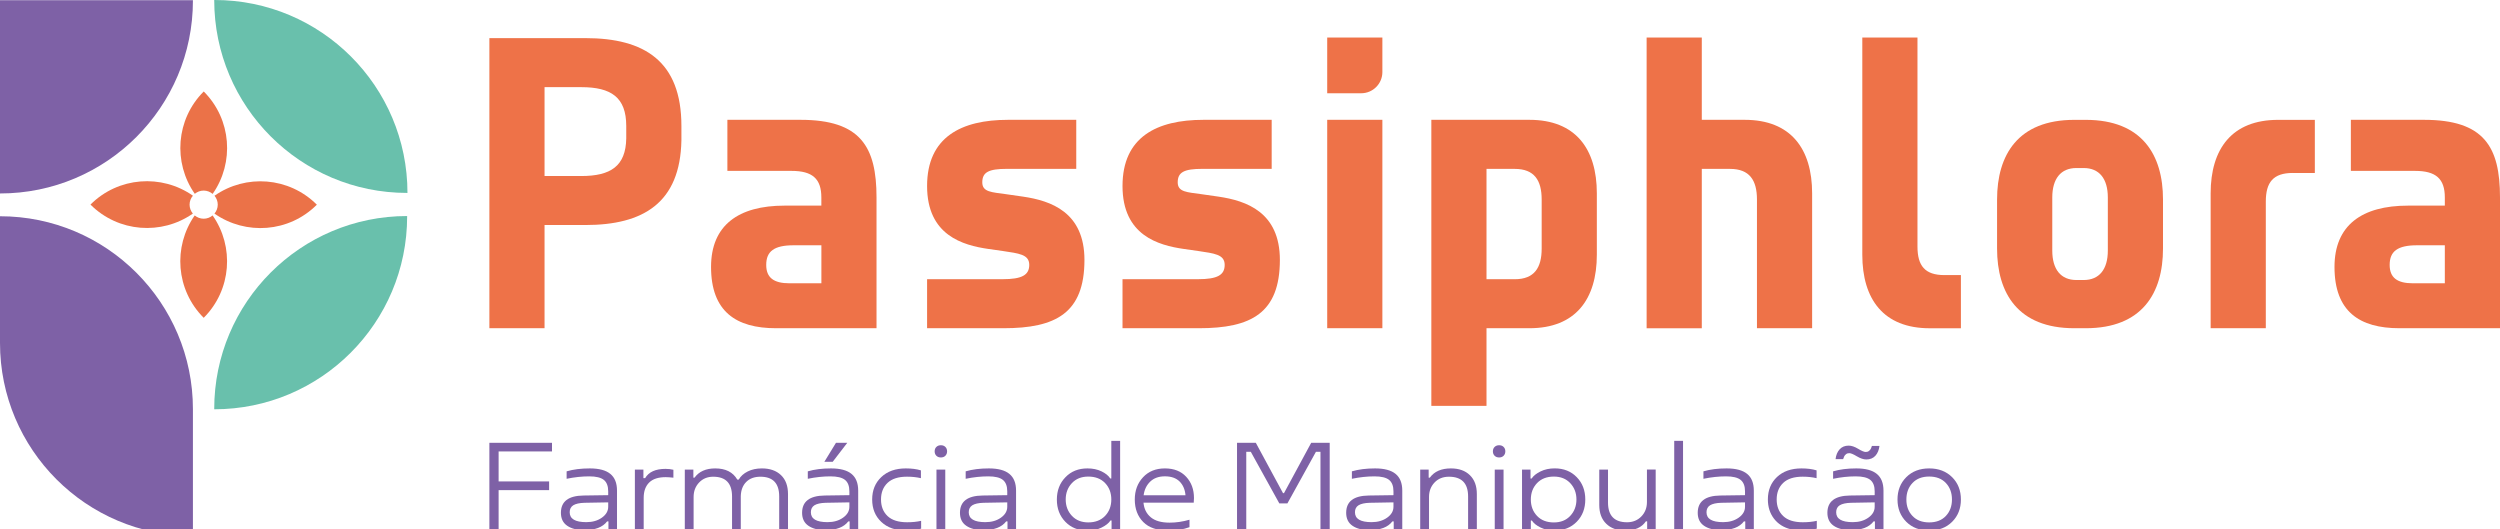 <?xml version="1.0" encoding="utf-8"?>
<!-- Generator: Adobe Illustrator 23.0.2, SVG Export Plug-In . SVG Version: 6.00 Build 0)  -->
<svg version="1.1" id="Layer_1" xmlns="http://www.w3.org/2000/svg" xmlns:xlink="http://www.w3.org/1999/xlink" x="0px" y="0px"
	 viewBox="0 0 701.04 148.44" style="enable-background:new 0 0 701.04 148.44;" xml:space="preserve">
<style type="text/css">
	.st0{fill:#EE7248;}
	.st1{fill:#7E61A6;}
	.st2{fill:#69C0AC;}
	.st3{fill:#EB7248;}
</style>
<g>
	<g>
		<g>
			<g>
				<path class="st0" d="M549.87,77.15v14.9h-8.74c-12.95,0-18.91-8.14-18.91-20.62V10.53h15.47v58.59c0,5.39,2.06,8.02,7.56,8.02
					H549.87z"/>
				<path class="st0" d="M164.16,63.1H152.7v28.94h-15.47V10.69h26.93c16.5,0,26.92,6.42,26.92,24.64v4.01
					C190.75,56.89,180.39,63.1,164.16,63.1z M163.01,24.44H152.7v24.92h10.31c8.24,0,12.47-2.78,12.6-10.53v-3.51
					C175.61,27.3,171.38,24.44,163.01,24.44z"/>
				<path class="st0" d="M217.61,92.04c-11.23,0-18.22-4.7-18.22-17.19c0-11.69,7.68-17.19,20.62-17.19h10.31v-2.29
					c0-5.27-2.52-7.45-8.36-7.45h-17.99V33.6h20.51c16.85,0,21.31,7.56,21.31,21.77v36.67H217.61z M230.33,68.78h-7.79
					c-5.5,0-7.68,1.72-7.68,5.5c0,3.55,2.06,5.16,6.53,5.16h8.94V68.78z"/>
				<path class="st0" d="M281.4,92.04h-21.43V78.29h21.2c5.38,0,7.45-1.15,7.45-4.01c0-2.98-2.98-3.21-7.45-3.9l-4.01-0.57
					c-7.1-1.03-17.19-3.78-17.19-17.65c0-13.75,9.63-18.56,22.69-18.56h19.14v13.75h-19.48c-5.04,0-6.87,0.92-6.87,3.78
					c0,2.75,2.64,2.75,6.65,3.32l4.81,0.69c7.79,1.15,17.19,4.35,17.19,17.76C304.08,87.8,296.06,92.04,281.4,92.04z"/>
				<path class="st0" d="M336.2,92.04h-21.43V78.29h21.2c5.38,0,7.45-1.15,7.45-4.01c0-2.98-2.98-3.21-7.45-3.9l-4.01-0.57
					c-7.11-1.03-17.19-3.78-17.19-17.65c0-13.75,9.63-18.56,22.69-18.56h19.14v13.75h-19.48c-5.04,0-6.87,0.92-6.87,3.78
					c0,2.75,2.64,2.75,6.65,3.32l4.81,0.69c7.79,1.15,17.19,4.35,17.19,17.76C358.88,87.8,350.86,92.04,336.2,92.04z"/>
				<path class="st0" d="M372.17,26.16V10.53h15.47v9.68c0,3.28-2.66,5.94-5.94,5.94H372.17z M372.17,92.04V33.6h15.47v58.44H372.17
					z"/>
				<path class="st0" d="M428.87,92.04h-12.03v21.77h-15.47V33.6h27.5c12.95,0,18.91,8.14,18.91,20.62v17.19
					C447.78,83.91,441.82,92.04,428.87,92.04z M432.31,55.95c0-5.39-2.06-8.59-7.56-8.59h-7.91v30.94h7.91
					c5.5,0,7.56-3.21,7.56-8.59V55.95z"/>
				<path class="st0" d="M492.68,92.04V55.95c0-5.39-2.06-8.59-7.56-8.59h-7.91v44.69h-15.47V10.53h15.47V33.6h12.03
					c12.95,0,18.91,8.14,18.91,20.62v37.81H492.68z"/>
				<path class="st0" d="M584.88,92.04h-3.21c-15.81,0-21.66-9.85-21.66-22.34V55.95c0-12.49,5.84-22.34,21.66-22.34h3.21
					c15.81,0,21.66,9.85,21.66,22.34V69.7C606.54,82.19,600.69,92.04,584.88,92.04z M591.07,55.37c0-5.27-2.41-8.25-6.76-8.25h-2.06
					c-4.35,0-6.76,2.98-6.76,8.25v14.9c0,5.27,2.41,8.25,6.76,8.25h2.06c4.35,0,6.76-2.98,6.76-8.25V55.37z"/>
				<path class="st0" d="M642.93,48.5c-5.5,0-7.56,2.64-7.56,8.02v35.52H619.9V54.23c0-12.49,5.96-20.62,18.91-20.62h10.31v14.9
					H642.93z"/>
				<path class="st0" d="M672.85,92.04c-11.23,0-18.22-4.7-18.22-17.19c0-11.69,7.68-17.19,20.63-17.19h10.31v-2.29
					c0-5.27-2.52-7.45-8.36-7.45h-17.99V33.6h20.51c16.85,0,21.31,7.56,21.31,21.77v36.67H672.85z M685.57,68.78h-7.79
					c-5.5,0-7.68,1.72-7.68,5.5c0,3.55,2.06,5.16,6.53,5.16h8.94V68.78z"/>
			</g>
		</g>
		<g>
			<path class="st1" d="M137.23,124.17h17.56v2.42h-14.97v8.41h14.16v2.44h-14.16v11h-2.59V124.17z"/>
			<path class="st1" d="M165.39,131.35c2.59,0,4.51,0.51,5.76,1.54c1.25,1.02,1.87,2.59,1.87,4.69v10.87h-2.4v-2.25h-0.37
				c-1.24,1.64-3.38,2.45-6.43,2.45c-1.98,0-3.56-0.4-4.75-1.21c-1.19-0.81-1.78-2.02-1.78-3.65c0-3.17,2.11-4.78,6.33-4.84
				l6.93-0.1v-1.07c0-1.48-0.41-2.55-1.23-3.21c-0.82-0.66-2.18-0.99-4.1-0.99c-2.05,0-4.16,0.23-6.33,0.68v-2.09
				C160.77,131.62,162.93,131.35,165.39,131.35z M164.41,146.42c1.74,0,3.19-0.42,4.37-1.26c1.18-0.84,1.77-1.86,1.77-3.05v-1.24
				l-6.66,0.12c-1.41,0.04-2.46,0.28-3.13,0.69c-0.67,0.42-1.01,1.07-1.01,1.96C159.75,145.5,161.3,146.42,164.41,146.42z"/>
			<path class="st1" d="M178.03,131.68h2.39v2.4h0.48c1.02-1.74,2.93-2.6,5.71-2.6c0.8,0,1.54,0.08,2.22,0.25v2.22
				c-0.78-0.09-1.5-0.14-2.15-0.15c-2.07,0-3.62,0.5-4.64,1.51s-1.54,2.43-1.54,4.28v8.85h-2.47V131.68z"/>
			<path class="st1" d="M192.04,131.68h2.39v2.27h0.32c1.26-1.74,3.19-2.6,5.81-2.6c2.92,0,4.98,1.05,6.19,3.14h0.4
				c0.54-0.96,1.39-1.72,2.53-2.29c1.14-0.57,2.46-0.85,3.96-0.85c2.26,0,4.05,0.63,5.36,1.88c1.31,1.25,1.97,3.02,1.97,5.3v9.92
				h-2.47v-9.23c0-3.69-1.75-5.54-5.26-5.54c-1.69,0-3.02,0.49-3.99,1.47s-1.47,2.3-1.52,3.97v9.33h-2.45v-9.23
				c0-3.69-1.76-5.54-5.28-5.54c-1.61,0-2.93,0.54-3.96,1.63s-1.54,2.43-1.54,4.05v9.1h-2.47V131.68z"/>
			<path class="st1" d="M233.02,131.35c2.59,0,4.51,0.51,5.76,1.54c1.25,1.02,1.87,2.59,1.87,4.69v10.87h-2.4v-2.25h-0.37
				c-1.24,1.64-3.38,2.45-6.43,2.45c-1.98,0-3.56-0.4-4.75-1.21c-1.19-0.81-1.78-2.02-1.78-3.65c0-3.17,2.11-4.78,6.33-4.84
				l6.93-0.1v-1.07c0-1.48-0.41-2.55-1.23-3.21c-0.82-0.66-2.18-0.99-4.1-0.99c-2.05,0-4.16,0.23-6.33,0.68v-2.09
				C228.4,131.62,230.56,131.35,233.02,131.35z M232.04,146.42c1.74,0,3.19-0.42,4.37-1.26c1.18-0.84,1.77-1.86,1.77-3.05v-1.24
				l-6.66,0.12c-1.41,0.04-2.46,0.28-3.13,0.69c-0.67,0.42-1.01,1.07-1.01,1.96C227.38,145.5,228.93,146.42,232.04,146.42z
				 M234.42,124.17h3.17l-4.09,5.33h-2.34L234.42,124.17z"/>
			<path class="st1" d="M254,131.35c1.61,0,3.03,0.18,4.24,0.55v2.19c-1.16-0.28-2.46-0.42-3.91-0.42c-2.41,0-4.23,0.58-5.45,1.74
				s-1.83,2.71-1.83,4.65c0,1.94,0.61,3.49,1.83,4.65c1.22,1.16,3.05,1.74,5.48,1.74c1.46,0,2.77-0.13,3.94-0.4v2.19
				c-1.21,0.37-2.64,0.54-4.27,0.53c-2.89,0-5.19-0.81-6.9-2.42c-1.71-1.61-2.56-3.71-2.56-6.28c0-2.58,0.85-4.67,2.56-6.29
				C248.84,132.16,251.13,131.35,254,131.35z"/>
			<path class="st1" d="M262.57,125.33c0.32-0.32,0.75-0.48,1.27-0.48c0.52,0,0.94,0.16,1.26,0.48c0.32,0.32,0.48,0.73,0.48,1.23
				s-0.16,0.91-0.48,1.24c-0.32,0.32-0.74,0.48-1.26,0.48c-0.52,0-0.95-0.16-1.27-0.48c-0.32-0.32-0.48-0.73-0.48-1.24
				S262.25,125.65,262.57,125.33z M262.6,131.68h2.47v16.76h-2.47V131.68z"/>
			<path class="st1" d="M277.29,131.35c2.59,0,4.51,0.51,5.76,1.54c1.25,1.02,1.87,2.59,1.87,4.69v10.87h-2.4v-2.25h-0.37
				c-1.24,1.64-3.38,2.45-6.43,2.45c-1.98,0-3.56-0.4-4.75-1.21c-1.19-0.81-1.78-2.02-1.78-3.65c0-3.17,2.11-4.78,6.33-4.84
				l6.93-0.1v-1.07c0-1.48-0.41-2.55-1.23-3.21c-0.82-0.66-2.18-0.99-4.1-0.99c-2.05,0-4.16,0.23-6.33,0.68v-2.09
				C272.67,131.62,274.83,131.35,277.29,131.35z M276.31,146.42c1.74,0,3.19-0.42,4.37-1.26c1.18-0.84,1.77-1.86,1.77-3.05v-1.24
				l-6.66,0.12c-1.41,0.04-2.46,0.28-3.13,0.69c-0.67,0.42-1.01,1.07-1.01,1.96C271.65,145.5,273.2,146.42,276.31,146.42z"/>
			<path class="st1" d="M304.94,131.35c1.48,0,2.79,0.27,3.93,0.82s1.96,1.21,2.46,1.99h0.3v-10.53h2.47v24.82h-2.4v-2.5h-0.3
				c-0.5,0.76-1.33,1.42-2.5,1.99c-1.16,0.57-2.48,0.85-3.96,0.85c-2.53,0-4.59-0.82-6.18-2.45c-1.6-1.64-2.4-3.72-2.4-6.25
				c0-2.53,0.8-4.62,2.4-6.26C300.35,132.17,302.41,131.35,304.94,131.35z M305.17,133.64c-1.91,0-3.45,0.61-4.6,1.84
				c-1.15,1.23-1.73,2.76-1.73,4.58c0,1.82,0.58,3.35,1.73,4.58c1.15,1.23,2.69,1.85,4.6,1.85c1.98,0,3.55-0.61,4.72-1.83
				c1.16-1.22,1.74-2.75,1.74-4.6c0-1.85-0.58-3.38-1.74-4.6C308.73,134.25,307.16,133.64,305.17,133.64z"/>
			<path class="st1" d="M326.66,131.35c2.53,0,4.52,0.78,5.97,2.35c1.45,1.56,2.18,3.55,2.18,5.97c0,0.32-0.02,0.75-0.07,1.28
				h-14.09c0.16,1.74,0.84,3.1,2.05,4.11c1.21,1,2.96,1.5,5.27,1.5c1.83,0,3.68-0.27,5.58-0.82v2.09c-1.71,0.63-3.68,0.95-5.91,0.95
				c-3.13,0-5.48-0.8-7.06-2.4c-1.58-1.6-2.37-3.71-2.37-6.31c0-2.5,0.77-4.58,2.32-6.24C322.06,132.18,324.11,131.35,326.66,131.35
				z M326.66,133.57c-1.71,0-3.09,0.49-4.11,1.47c-1.03,0.98-1.65,2.26-1.86,3.84h11.74c-0.13-1.59-0.68-2.87-1.64-3.85
				C329.81,134.06,328.44,133.57,326.66,133.57z"/>
			<path class="st1" d="M346.89,124.17h5.26l7.63,14.12h0.27l7.63-14.12h5.19v24.27h-2.59v-21.75h-1.27l-8,14.47h-2.27l-8-14.47
				h-1.27v21.75h-2.59V124.17z"/>
			<path class="st1" d="M385.59,131.35c2.59,0,4.51,0.51,5.76,1.54c1.25,1.02,1.87,2.59,1.87,4.69v10.87h-2.4v-2.25h-0.37
				c-1.24,1.64-3.38,2.45-6.43,2.45c-1.98,0-3.56-0.4-4.75-1.21c-1.19-0.81-1.78-2.02-1.78-3.65c0-3.17,2.11-4.78,6.33-4.84
				l6.93-0.1v-1.07c0-1.48-0.41-2.55-1.23-3.21c-0.82-0.66-2.18-0.99-4.1-0.99c-2.05,0-4.16,0.23-6.33,0.68v-2.09
				C380.97,131.62,383.13,131.35,385.59,131.35z M384.61,146.42c1.74,0,3.19-0.42,4.37-1.26c1.18-0.84,1.77-1.86,1.77-3.05v-1.24
				l-6.66,0.12c-1.41,0.04-2.46,0.28-3.13,0.69c-0.67,0.42-1.01,1.07-1.01,1.96C379.95,145.5,381.5,146.42,384.61,146.42z"/>
			<path class="st1" d="M398.23,131.68h2.39v2.27h0.32c1.26-1.74,3.23-2.6,5.91-2.6c2.26,0,4.04,0.63,5.33,1.9
				c1.3,1.26,1.95,3.02,1.95,5.28v9.92h-2.45v-9.23c0-3.69-1.79-5.54-5.37-5.54c-1.67,0-3.02,0.54-4.05,1.63
				c-1.03,1.09-1.54,2.43-1.54,4.05v9.1h-2.47V131.68z"/>
			<path class="st1" d="M419.11,125.33c0.32-0.32,0.75-0.48,1.27-0.48s0.94,0.16,1.26,0.48c0.32,0.32,0.48,0.73,0.48,1.23
				s-0.16,0.91-0.48,1.24c-0.32,0.32-0.74,0.48-1.26,0.48s-0.95-0.16-1.27-0.48c-0.32-0.32-0.48-0.73-0.48-1.24
				S418.79,125.65,419.11,125.33z M419.15,131.68h2.47v16.76h-2.47V131.68z"/>
			<path class="st1" d="M426.79,131.68h2.39v2.5h0.32c0.5-0.76,1.33-1.42,2.5-1.99c1.16-0.57,2.48-0.85,3.96-0.85
				c2.53,0,4.59,0.82,6.18,2.46c1.6,1.64,2.4,3.73,2.4,6.26c0,2.53-0.8,4.62-2.4,6.25c-1.6,1.64-3.66,2.45-6.18,2.45
				c-1.48,0-2.79-0.27-3.93-0.82c-1.14-0.55-1.96-1.2-2.46-1.97h-0.3v8.61h-2.47V131.68z M435.73,133.64
				c-1.98,0-3.55,0.61-4.72,1.83c-1.16,1.22-1.74,2.75-1.74,4.6c0,1.85,0.58,3.38,1.74,4.6c1.16,1.22,2.73,1.83,4.72,1.83
				c1.91,0,3.45-0.61,4.6-1.85c1.15-1.23,1.73-2.76,1.73-4.58c0-1.83-0.58-3.35-1.73-4.58
				C439.17,134.25,437.64,133.64,435.73,133.64z"/>
			<path class="st1" d="M448.46,131.68h2.45v9.23c0,3.69,1.78,5.54,5.34,5.54c1.61,0,2.95-0.54,4-1.62
				c1.05-1.08,1.58-2.43,1.58-4.06v-9.1h2.45v16.76h-2.39v-2.25h-0.35c-1.18,1.74-3.13,2.6-5.84,2.59c-2.21,0-3.98-0.63-5.28-1.9
				c-1.31-1.26-1.96-3.02-1.96-5.28V131.68z"/>
			<path class="st1" d="M469.48,123.62h2.47v24.82h-2.47V123.62z"/>
			<path class="st1" d="M484.17,131.35c2.59,0,4.51,0.51,5.76,1.54c1.25,1.02,1.87,2.59,1.87,4.69v10.87h-2.4v-2.25h-0.37
				c-1.24,1.64-3.38,2.45-6.43,2.45c-1.98,0-3.56-0.4-4.75-1.21s-1.78-2.02-1.78-3.65c0-3.17,2.11-4.78,6.33-4.84l6.93-0.1v-1.07
				c0-1.48-0.41-2.55-1.23-3.21c-0.82-0.66-2.18-0.99-4.1-0.99c-2.05,0-4.16,0.23-6.33,0.68v-2.09
				C479.55,131.62,481.71,131.35,484.17,131.35z M483.19,146.42c1.74,0,3.19-0.42,4.37-1.26c1.18-0.84,1.77-1.86,1.77-3.05v-1.24
				l-6.66,0.12c-1.41,0.04-2.46,0.28-3.13,0.69c-0.67,0.42-1.01,1.07-1.01,1.96C478.53,145.5,480.08,146.42,483.19,146.42z"/>
			<path class="st1" d="M505.16,131.35c1.61,0,3.03,0.18,4.24,0.55v2.19c-1.16-0.28-2.46-0.42-3.91-0.42
				c-2.41,0-4.23,0.58-5.45,1.74s-1.83,2.71-1.83,4.65c0,1.94,0.61,3.49,1.83,4.65c1.22,1.16,3.05,1.74,5.48,1.74
				c1.46,0,2.77-0.13,3.94-0.4v2.19c-1.21,0.37-2.64,0.54-4.27,0.53c-0.3,0-0.7-0.02-1.2-0.07v1.37c1.07,0.04,1.9,0.29,2.48,0.73
				c0.58,0.45,0.88,1.07,0.88,1.87c0,1.91-1.31,2.87-3.94,2.87c-0.68,0-1.55-0.08-2.62-0.23v-1.59c0.76,0.11,1.52,0.17,2.29,0.18
				c0.68,0,1.19-0.09,1.52-0.26c0.33-0.17,0.5-0.49,0.5-0.94c0-0.8-0.65-1.2-1.95-1.2h-1.05l0.1-3.07c-2.03-0.5-3.61-1.5-4.75-2.99
				c-1.14-1.49-1.71-3.29-1.71-5.39c0-2.57,0.85-4.67,2.56-6.29C500,132.16,502.29,131.35,505.16,131.35z"/>
			<path class="st1" d="M520.53,131.35c2.59,0,4.51,0.51,5.76,1.54c1.25,1.02,1.87,2.59,1.87,4.69v10.87h-2.4v-2.25h-0.37
				c-1.24,1.64-3.38,2.45-6.43,2.45c-1.98,0-3.56-0.4-4.75-1.21c-1.18-0.81-1.78-2.02-1.78-3.65c0-3.17,2.11-4.78,6.33-4.84
				l6.93-0.1v-1.07c0-1.48-0.41-2.55-1.23-3.21c-0.82-0.66-2.18-0.99-4.1-0.99c-2.05,0-4.16,0.23-6.33,0.68v-2.09
				C515.91,131.62,518.07,131.35,520.53,131.35z M518.41,124.96c0.78,0,1.66,0.3,2.64,0.89c0.98,0.6,1.69,0.89,2.12,0.89
				c0.37,0,0.67-0.09,0.9-0.28c0.23-0.18,0.4-0.37,0.51-0.57c0.11-0.2,0.21-0.48,0.33-0.84h2.12c-0.13,1.13-0.51,2.05-1.14,2.75
				c-0.63,0.69-1.48,1.04-2.55,1.04c-0.78,0-1.66-0.3-2.64-0.88c-0.98-0.59-1.69-0.89-2.12-0.89c-0.37,0-0.67,0.09-0.9,0.28
				c-0.23,0.18-0.4,0.37-0.51,0.57c-0.11,0.2-0.21,0.47-0.33,0.83h-2.12c0.13-1.14,0.51-2.05,1.14-2.75
				C516.5,125.3,517.34,124.96,518.41,124.96z M519.55,146.42c1.74,0,3.19-0.42,4.37-1.26c1.18-0.84,1.77-1.86,1.77-3.05v-1.24
				l-6.66,0.12c-1.41,0.04-2.46,0.28-3.13,0.69c-0.67,0.42-1.01,1.07-1.01,1.96C514.89,145.5,516.44,146.42,519.55,146.42z"/>
			<path class="st1" d="M534.55,133.81c1.64-1.64,3.78-2.46,6.43-2.46c2.64,0,4.78,0.82,6.43,2.46c1.64,1.64,2.46,3.73,2.46,6.26
				c0,2.53-0.82,4.62-2.46,6.25c-1.64,1.64-3.78,2.45-6.43,2.45c-2.64,0-4.79-0.82-6.43-2.45c-1.64-1.64-2.46-3.72-2.46-6.25
				C532.09,137.54,532.91,135.45,534.55,133.81z M536.29,144.68c1.14,1.21,2.7,1.81,4.68,1.81c1.98,0,3.54-0.6,4.68-1.81
				c1.14-1.21,1.71-2.75,1.71-4.62c0-1.87-0.57-3.41-1.71-4.62c-1.14-1.21-2.7-1.81-4.68-1.81c-1.98,0-3.54,0.6-4.68,1.81
				c-1.14,1.21-1.71,2.75-1.71,4.62C534.57,141.93,535.14,143.47,536.29,144.68z"/>
		</g>
	</g>
	<g>
		<path class="st1" d="M54.1,150.27L54.1,150.27c-29.88,0-54.1-24.22-54.1-54.1V60.64h0c29.88,0,54.1,24.22,54.1,54.1V150.27z"/>
		<path class="st1" d="M54.1,0.06H0l0,54.19h0c29.88,0,54.1-24.22,54.1-54.1V0.06z"/>
		<g>
			<g>
				<path class="st2" d="M60.07,0L60.07,0c0,29.88,24.22,54.1,54.1,54.1h0.09v0c0-29.88-24.22-54.1-54.1-54.1L60.07,0z"/>
				<path class="st2" d="M60.07,114.77L60.07,114.77c29.88,0,54.1-24.22,54.1-54.1v-0.09h0c-29.88,0-54.1,24.22-54.1,54.1V114.77z"
					/>
			</g>
		</g>
		<g>
			<path class="st3" d="M53.16,57.39c0-0.96,0.36-1.83,0.93-2.52c-8.76-6.13-20.9-5.32-28.72,2.5c7.82,7.82,19.96,8.64,28.71,2.52
				C53.52,59.21,53.16,58.34,53.16,57.39z"/>
			<path class="st3" d="M57.11,53.44c0.96,0,1.83,0.36,2.52,0.93c6.13-8.76,5.32-20.9-2.5-28.72h0c-7.82,7.82-8.64,19.95-2.51,28.7
				C55.3,53.79,56.16,53.44,57.11,53.44z"/>
			<path class="st3" d="M60.15,54.89c0.56,0.68,0.91,1.54,0.91,2.5c0,0.96-0.36,1.83-0.92,2.51c8.76,6.13,20.89,5.33,28.71-2.5v0
				C81.03,49.58,68.9,48.76,60.15,54.89z"/>
			<path class="st3" d="M57.11,61.33c-0.96,0-1.82-0.35-2.51-0.92c-6.12,8.76-5.3,20.89,2.52,28.71h0
				c7.82-7.82,8.63-19.96,2.5-28.71C58.94,60.98,58.07,61.33,57.11,61.33z"/>
		</g>
	</g>
</g>
</svg>
